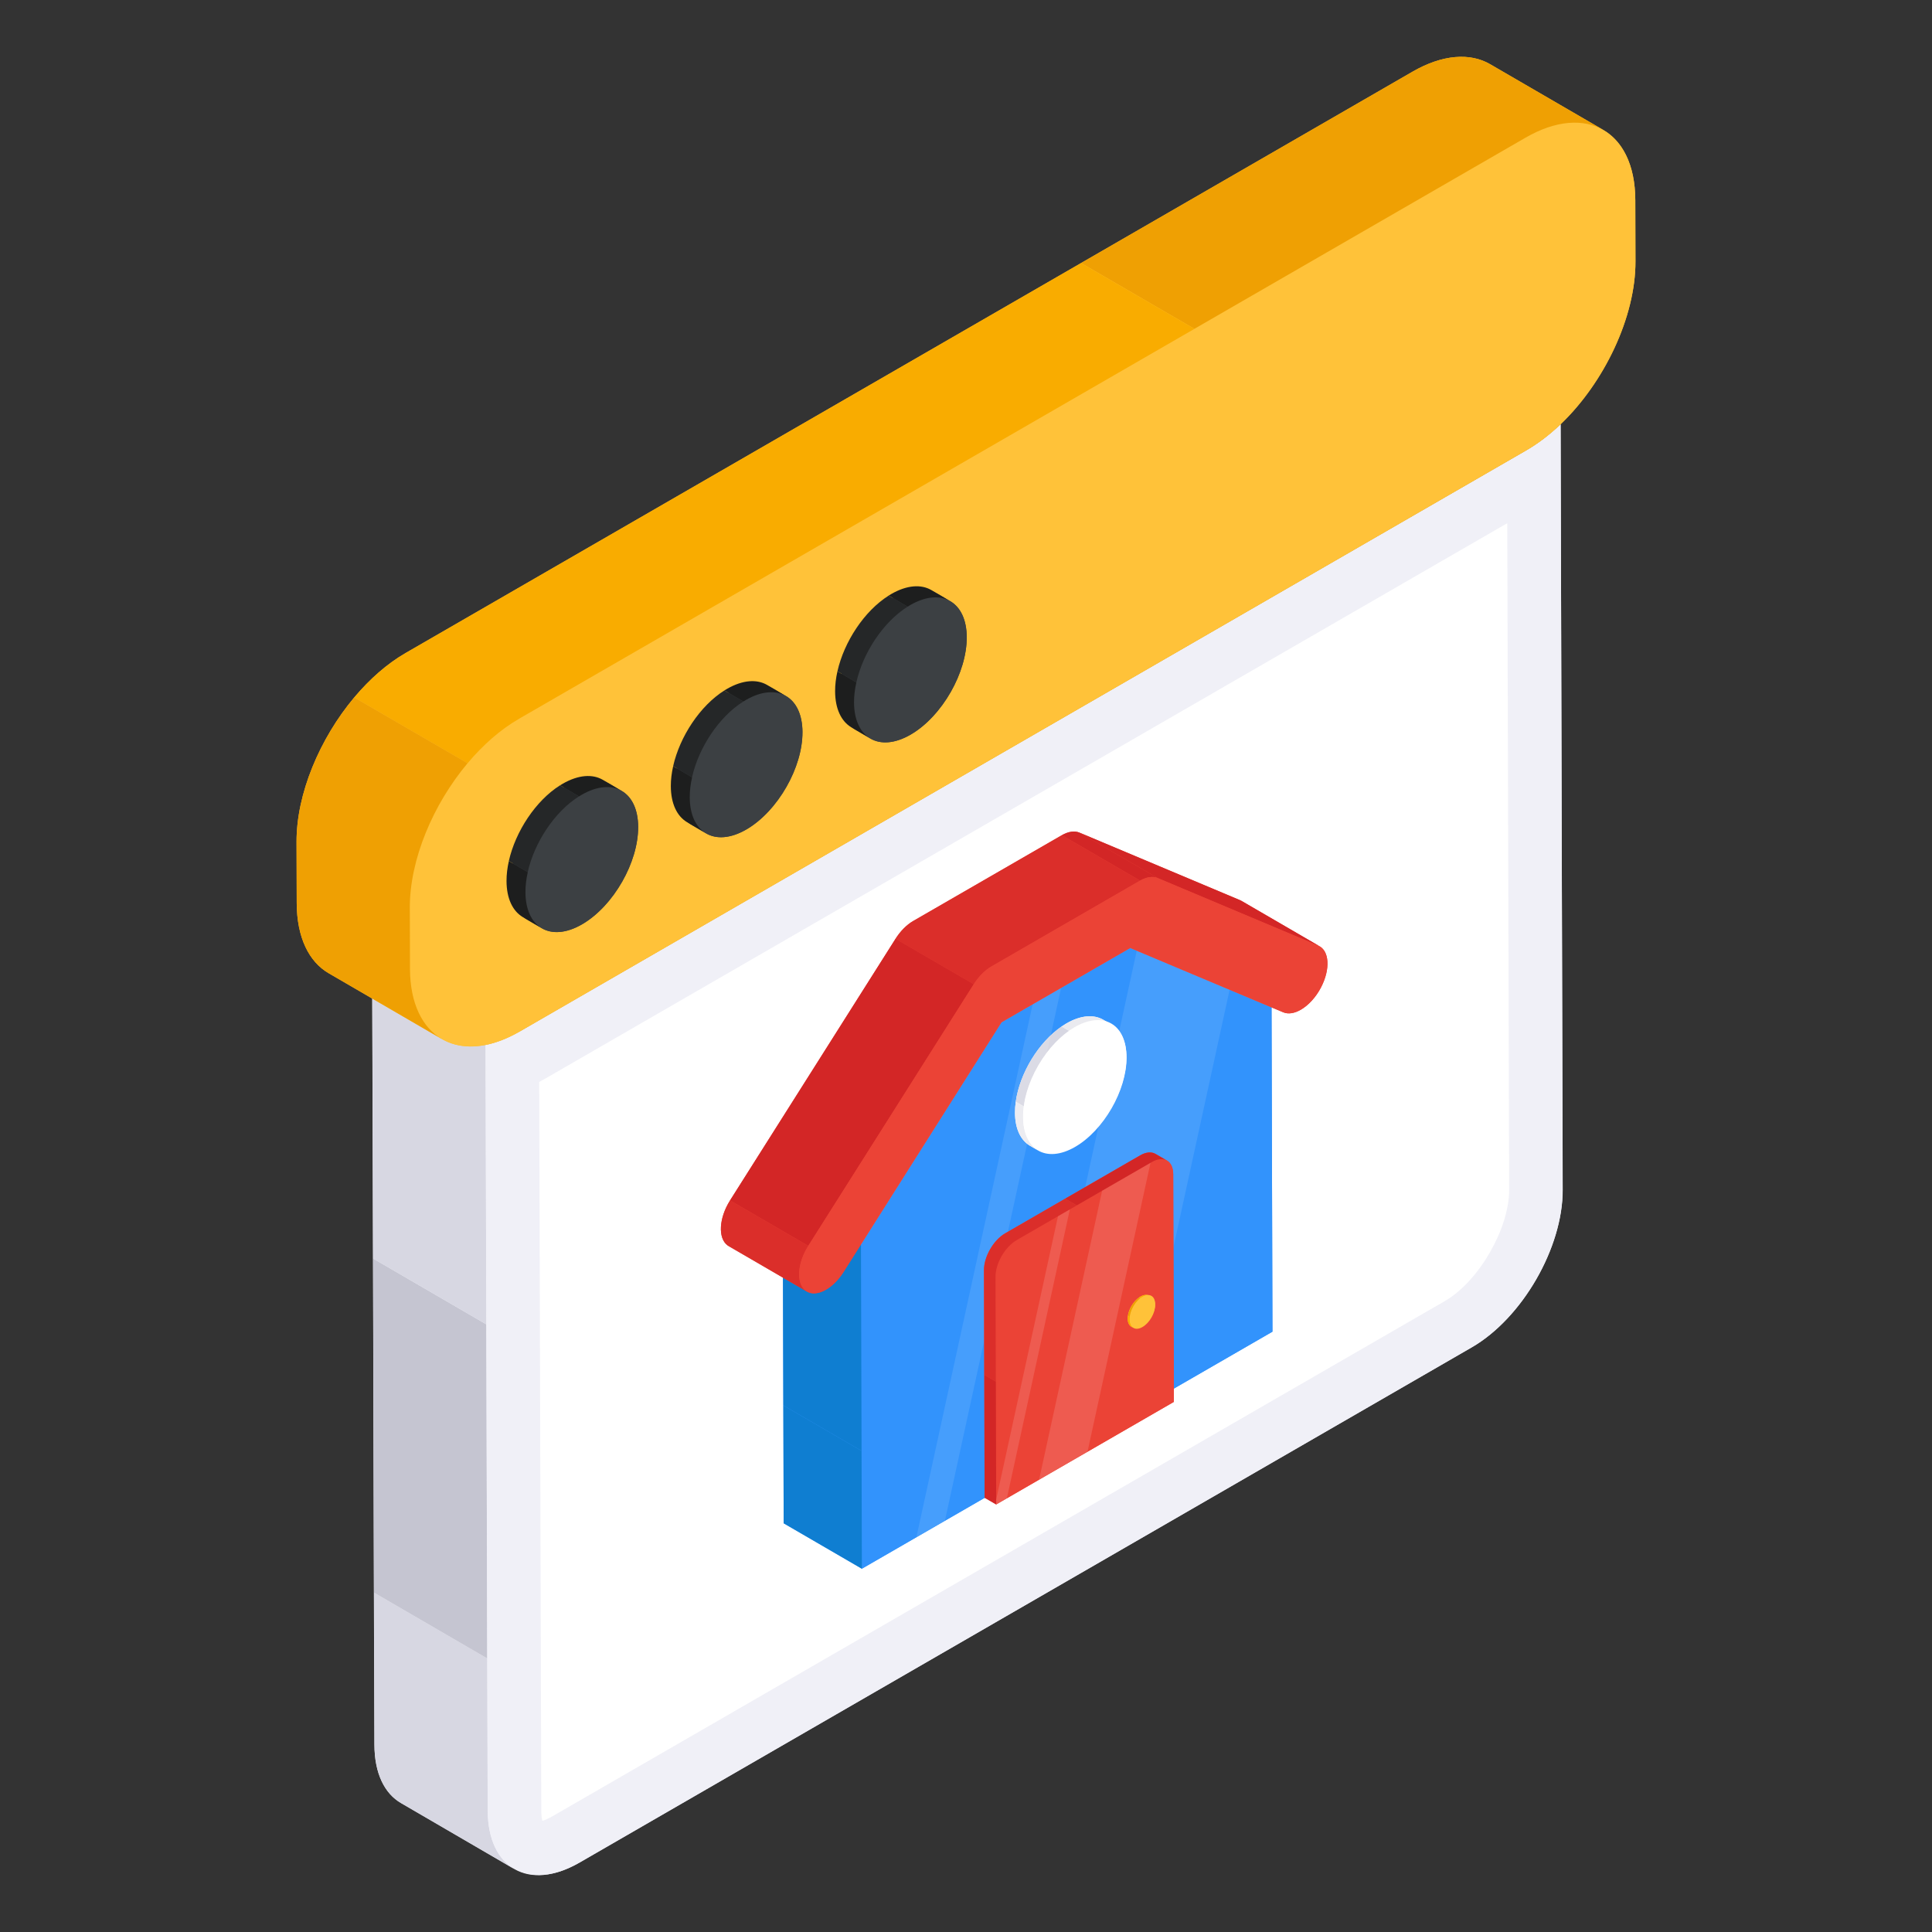 <svg id="Layer_1" enable-background="new 0 0 68 68" viewBox="0 0 68 68" xmlns="http://www.w3.org/2000/svg"><rect x="0" y="0" width="68" height="68" fill="#333333" stroke="none"/><g><g><path d="m54.999 41.873c.01 2.04-1.42 4.52-3.2 5.55l-31.41 18.14c-1.03.59-1.93.55-2.52.03.08.06.15.14.23.19l-3.98-2.32c-.58-.33-.94-1.04-.94-2.06l-.02-5.35-.03-11.76-.03-9.83 3.99 2.31v.01c.38-.08.78-.24 1.2-.48l35.43-20.45c.43-.25.83-.56 1.21-.92z" fill="#f0f0f7"/><g><path d="m13.179 61.406c.002 1.013.36 1.724.937 2.059l3.987 2.318c-.577-.336-.934-1.049-.937-2.059l-.015-5.351-3.987-2.318z" fill="#d7d7e2"/><path d="m13.13 44.295.034 11.76 3.987 2.318-.033-11.759z" fill="#c5c5d1"/><path d="m17.09 36.778-3.988-2.316.028 9.833 3.988 2.318z" fill="#d7d7e2"/></g><path d="m13.102 34.462c.379-.076.784-.232 1.205-.474l3.987 2.317c-.42.243-.825.399-1.205.474-1.196-.695-2.791-1.622-3.987-2.317z" fill="#f0f0f7"/><path d="m17.089 36.779c.379-.076.784-.232 1.205-.474l35.43-20.456c.42-.243.825-.554 1.203-.916l.076 26.944c.006 2.038-1.427 4.521-3.201 5.545l-31.415 18.138c-1.773 1.024-3.217.201-3.223-1.837z" fill="#f0f0f7"/><path d="m19.088 64.088c-.02-.084-.036-.206-.037-.37l-.073-25.638c.086-.045.172-.092.258-.142l33.815-19.523.066 23.468c.004 1.36-1.072 3.222-2.258 3.907l-31.415 18.137c-.156.09-.274.137-.357.161z" fill="#fff"/><path d="m57.563 9.198c.006 1.961-1.099 4.266-2.634 5.735-.379.362-.783.673-1.203.915l-35.432 20.457c-.421.243-.824.398-1.203.473-.609.123-1.15.032-1.584-.238.007.006.015.009.023.017l-3.962-2.303c-.692-.402-1.12-1.256-1.124-2.47l-.006-2.152c-.006-1.692.818-3.64 2.031-5.086.539-.641 1.154-1.186 1.809-1.563l23.772-13.725 11.658-6.73c1.069-.619 2.04-.675 2.74-.268l3.988 2.316c-.036-.021-.073-.041-.111-.058.756.373 1.23 1.252 1.233 2.529z" fill="#ffc239"/><path d="m53.693 4.845c2.127-1.228 3.857-.243 3.864 2.201l.006 2.153c.006 1.962-1.1 4.265-2.636 5.734-.378.362-.783.673-1.203.916l-35.43 20.456c-.42.243-.825.399-1.205.474-1.539.306-2.654-.715-2.659-2.677l-.006-2.153c-.007-2.443 1.713-5.421 3.839-6.648z" fill="#ffc239"/><g><path d="m53.693 4.846c1.071-.619 2.04-.675 2.742-.27l-3.988-2.316c-.7-.407-1.671-.351-2.74.268l-11.657 6.73 3.989 2.316z" fill="#efa003"/><path d="m18.263 25.301 23.776-13.726-3.989-2.316-23.773 13.725c-.654.378-1.269.922-1.808 1.564l3.988 2.316c.538-.641 1.153-1.185 1.806-1.562z" fill="#f9ac00"/><path d="m12.468 24.547c-1.213 1.446-2.037 3.393-2.031 5.085l.006 2.152c.004 1.214.432 2.069 1.124 2.47l3.987 2.318c-.69-.402-1.12-1.256-1.124-2.47l-.006-2.152c-.005-1.693.819-3.641 2.033-5.087z" fill="#efa003"/></g><g><g><path d="m22.461 29.108c.002.62-.211 1.307-.56 1.919-.359.632-.861 1.185-1.416 1.507-.557.322-1.061.349-1.422.133l-.527-.308c-.349-.209-.567-.647-.569-1.267 0-.228.029-.465.082-.703.235-1.044.948-2.126 1.805-2.666.031-.019.061-.037.09-.054.557-.321.814-.483 1.552-.057l.376.221c.003.002.005.003.007.003l.002.002c.357.206.579.647.581 1.272z" fill="#3c4043"/><path d="m20.471 27.975c1.095-.632 1.987-.124 1.99 1.134.002.62-.212 1.306-.56 1.919-.359.632-.861 1.185-1.417 1.506-.556.321-1.059.348-1.421.133-.351-.209-.568-.647-.569-1.267-.004-1.258.882-2.792 1.977-3.425z" fill="#3c4043"/><g><path d="m20.471 27.975c.551-.318 1.051-.347 1.411-.137l-.665-.391c-.361-.21-.86-.18-1.412.138-.03.018-.061.036-.091.055l.665.391c.03-.019.061-.038.092-.056z" fill="#1d1e1e"/><path d="m17.91 30.306c-.054.239-.083.475-.082.703.002.62.219 1.058.569 1.267l.666.391c-.351-.209-.567-.647-.569-1.267-.001-.228.028-.464.082-.703z" fill="#1d1e1e"/><path d="m20.379 28.03-.665-.391c-.857.539-1.57 1.622-1.805 2.666l.665.391c.234-1.044.947-2.127 1.804-2.666z" fill="#252728"/></g></g><g><path d="m28.244 25.77c.002.62-.211 1.307-.56 1.919-.359.632-.861 1.185-1.416 1.507-.557.322-1.061.349-1.422.133l-.527-.308c-.349-.209-.567-.647-.569-1.267 0-.228.029-.465.082-.703.235-1.044.948-2.126 1.805-2.666.031-.019.061-.037.09-.054.557-.321.814-.483 1.552-.057l.376.221c.003.002.005.003.007.003l.002.002c.357.206.579.647.581 1.272z" fill="#3c4043"/><path d="m26.254 24.636c1.095-.632 1.987-.124 1.99 1.134.002.62-.212 1.306-.56 1.919-.359.632-.861 1.185-1.417 1.506-.556.321-1.059.348-1.421.133-.351-.209-.568-.647-.569-1.267-.004-1.258.882-2.792 1.977-3.425z" fill="#3c4043"/><g><path d="m26.254 24.636c.551-.318 1.051-.347 1.411-.137l-.665-.391c-.361-.21-.86-.18-1.412.138-.03.018-.061.036-.091.055l.665.391c.03-.019.061-.038.092-.056z" fill="#1d1e1e"/><path d="m23.693 26.967c-.054.239-.083.475-.082.703.002.62.219 1.058.569 1.267l.666.391c-.351-.209-.567-.647-.569-1.267-.001-.228.028-.464.082-.703z" fill="#1d1e1e"/><path d="m26.162 24.692-.665-.391c-.857.539-1.57 1.622-1.805 2.666l.665.391c.234-1.044.947-2.127 1.804-2.666z" fill="#252728"/></g></g><g><path d="m34.026 22.431c.002.62-.211 1.307-.56 1.919-.359.632-.861 1.185-1.416 1.507-.557.322-1.061.349-1.422.133l-.527-.308c-.349-.209-.567-.647-.569-1.267 0-.228.029-.465.082-.703.235-1.044.948-2.126 1.805-2.666.031-.019.061-.037.09-.054.557-.321.814-.483 1.552-.057l.376.221c.003.002.005.003.007.003l.002.002c.357.206.579.647.581 1.272z" fill="#3c4043"/><path d="m32.036 21.298c1.095-.632 1.987-.124 1.99 1.134.002.62-.212 1.306-.56 1.919-.359.632-.861 1.185-1.417 1.506-.556.321-1.059.348-1.421.133-.351-.209-.568-.647-.569-1.267-.004-1.258.882-2.792 1.977-3.425z" fill="#3c4043"/><g><path d="m32.036 21.297c.551-.318 1.051-.347 1.411-.137l-.665-.391c-.361-.21-.86-.18-1.412.138-.03.018-.061.036-.091.055l.665.391c.03-.019.061-.038.092-.056z" fill="#1d1e1e"/><path d="m29.475 23.628c-.054.239-.083.475-.082.703.002.62.219 1.058.569 1.267l.666.391c-.351-.209-.567-.647-.569-1.267-.001-.228.028-.464.082-.703z" fill="#1d1e1e"/><path d="m31.945 21.353-.665-.391c-.857.539-1.57 1.622-1.805 2.666l.665.391c.234-1.044.947-2.127 1.804-2.666z" fill="#252728"/></g></g></g><g><g><path d="m44.786 46.871-14.451 8.343-.501-.291-2.251-1.308-.033-11.416 2.251 1.308.502.291 4.945-7.818 4.532-2.616 4.974 2.092z" fill="#3293fc"/><g><path d="m39.78 33.363 4.974 2.092.032 11.415-14.451 8.343-.032-11.416 4.945-7.819z" fill="#3293fc"/></g><path d="m28.401 45.458c-.004-.001-.007-.004-.011-.006l-.005-.004c.005.004.011.007.016.009z" fill="#eb4336"/><g><g enable-background="new"><g fill="#0f7ed1"><path d="m30.303 43.798-.502-.291-2.251-1.308.021 7.267 2.753 1.599z"/><path d="m27.571 49.467.012 4.148 2.252 1.308.5.291-.011-4.149z"/></g></g></g><g><g><path d="m39.651 37.227c.003 1.155-.809 2.562-1.814 3.142-.508.293-.968.319-1.3.124.001.001.003.002.005.003l-.287-.167c-.327-.19-.529-.594-.531-1.167-0-.125.009-.254.027-.383.139-.998.797-2.089 1.615-2.65.057-.039.114-.075.172-.109.506-.292.964-.319 1.295-.127l.287.167c-.001-.001-.002-.001-.004-.002.329.189.533.594.534 1.169z" fill="#fff"/><g><g><path d="m37.653 36.295-.287-.167c-.818.56-1.476 1.652-1.615 2.65l.287.167c.139-.998.797-2.089 1.615-2.65z" fill="#d7d7e2"/><g fill="#eaeaef"><path d="m37.825 36.186c.506-.292.964-.319 1.295-.127l-.287-.167c-.331-.192-.789-.165-1.295.127-.058.034-.115.07-.172.109l.287.167c.057-.039.114-.075.172-.109z"/><path d="m35.751 38.778c-.018.13-.027.258-.027.383.002.574.204.977.531 1.167l.287.167c-.327-.19-.529-.594-.531-1.167-0-.125.009-.254.027-.383z"/></g></g></g><g><ellipse cx="37.831" cy="38.277" fill="#fff" rx="2.565" ry="1.486" transform="matrix(.502 -.865 .865 .502 -14.272 51.754)"/></g></g></g><g fill="#fff" opacity=".1"><path d="m37.349 34.766-4.091 18.76-1.004.579 4.092-18.76z"/><path d="m43.279 34.835-3.22 14.765-4.082 2.357 4.033-18.497z"/></g><g><path d="m41.316 49.341-6.253 3.61-.408-.236-.012-4.326-.01-3.686c-.001-.476.333-1.056.748-1.295l2.11-1.219 2.642-1.525c.209-.12.398-.131.535-.052l.401.233c.138.077.224.245.225.485z" fill="#eb4336"/><g><g><path d="m40.54 40.901c.414-.239.752-.047.753.429l.023 8.012-6.253 3.61-.023-8.012c-.001-.477.333-1.056.748-1.296z" fill="#eb4336"/></g><g><path d="m34.655 52.716.408.236-.012-4.325-.407-.237z" fill="#d32626"/><path d="m40.54 40.901c.209-.121.397-.132.534-.052l-.407-.237c-.137-.079-.326-.068-.535.052l-2.642 1.525.407.237z" fill="#d32626"/><path d="m35.788 43.645 2.11-1.218-.407-.237-2.11 1.219c-.415.239-.749.819-.748 1.295l.01 3.686.407.237-.011-3.686c-.001-.477.334-1.056.749-1.295z" fill="#db2e2a"/></g></g></g><g><g><path d="m40.658 45.934c.001.284-.199.631-.447.773-.125.072-.238.079-.32.03 0.0 0.0.001.001.001.001l-.071-.041c-.08-.047-.13-.146-.131-.287-0-.031.002-.062.007-.094.034-.246.196-.514.397-.652.014-.01.028-.019.042-.027.125-.072.237-.079.319-.031l.071.041c-0-0-.001-0-.001-0.0.081.047.131.146.132.288z" fill="#ffc239"/><g><g><path d="m40.166 45.705-.071-.041c-.201.138-.363.407-.397.652l.071.041c.034-.246.196-.514.397-.652z" fill="#efa003"/><g fill="#f9ac00"><path d="m40.209 45.678c.125-.072.237-.079.319-.031l-.071-.041c-.081-.047-.194-.041-.319.031-.014.008-.028.017-.042.027l.071.041c.014-.01.028-.019.042-.027z"/><path d="m39.698 46.316c-.004.032-.007.064-.007.094 0.0.141.05.241.131.287l.071.041c-.08-.047-.13-.146-.131-.287-0-.031.002-.062.007-.094z"/></g></g></g><g><ellipse cx="40.21" cy="46.193" fill="#ffc239" rx=".631" ry=".366" transform="matrix(.502 -.865 .865 .502 -19.932 57.749)"/></g></g></g><g fill="#fff" opacity=".13"><path d="m37.656 42.566-2.217 10.168-.376.217-.001-.17 2.176-9.974z"/><path d="m40.494 40.927-2.217 10.169-1.704.983 2.218-10.169z"/></g></g></g></g><g><path d="m46.494 34.755c-.185.354-.447.631-.71.783-.219.126-.439.166-.618.091l-.412-.173-4.974-2.092-4.532 2.616-4.945 7.818-.615.972c-.178.281-.398.496-.617.622-.243.141-.486.173-.67.066-.005-.003-.011-.006-.016-.009l-.004-.002c-.001-.001-.001-.001-.002-.001l-2.731-1.586c-.014-.009-.029-.018-.043-.028-.342-.254-.303-.961.089-1.581l5.825-9.209c.17-.269.392-.493.617-.623l5.237-3.023c.225-.13.448-.163.618-.091l5.653 2.378c.018.007.035.016.052.026l2.727 1.585c-.009-.004-.017-.008-.026-.011.392.166.436.825.095 1.473z" fill="#eb4336"/><g><path d="m46.425 33.293c-.009-.004-.017-.008-.027-.012l-5.653-2.378-2.753-1.599 5.653 2.378c.018.007.035.016.052.026z" fill="#d32626"/></g><g><path d="m40.126 30.995-2.752-1.599c.226-.13.448-.163.619-.091l2.752 1.599c-.17-.072-.393-.039-.619.091z" fill="#d32626"/></g><g><path d="m40.126 30.995-5.236 3.023c-.225.13-.448.354-.617.623l-2.753-1.599c.17-.269.392-.493.617-.623l5.237-3.023z" fill="#db2e2a"/></g><g><path d="m28.447 43.85-2.752-1.599 5.825-9.209 2.752 1.599z" fill="#d32626"/></g><g><path d="m28.401 45.459-2.752-1.599c-.014-.008-.029-.018-.042-.028-.343-.254-.303-.961.089-1.581l2.752 1.599c-.392.62-.431 1.327-.089 1.581.014.01.028.019.042.028z" fill="#db2e2a"/></g><g><path d="m40.126 30.995c.226-.13.448-.163.619-.091l5.653 2.378c.394.165.437.825.097 1.474-.186.354-.447.631-.71.783-.219.127-.44.166-.618.091l-.412-.173-4.974-2.092-4.532 2.616-4.945 7.819-.615.972c-.178.281-.398.496-.617.622-.263.152-.525.177-.712.038-.343-.254-.303-.961.089-1.581l5.825-9.209c.17-.269.392-.493.617-.623z" fill="#eb4336"/></g></g></g></svg>